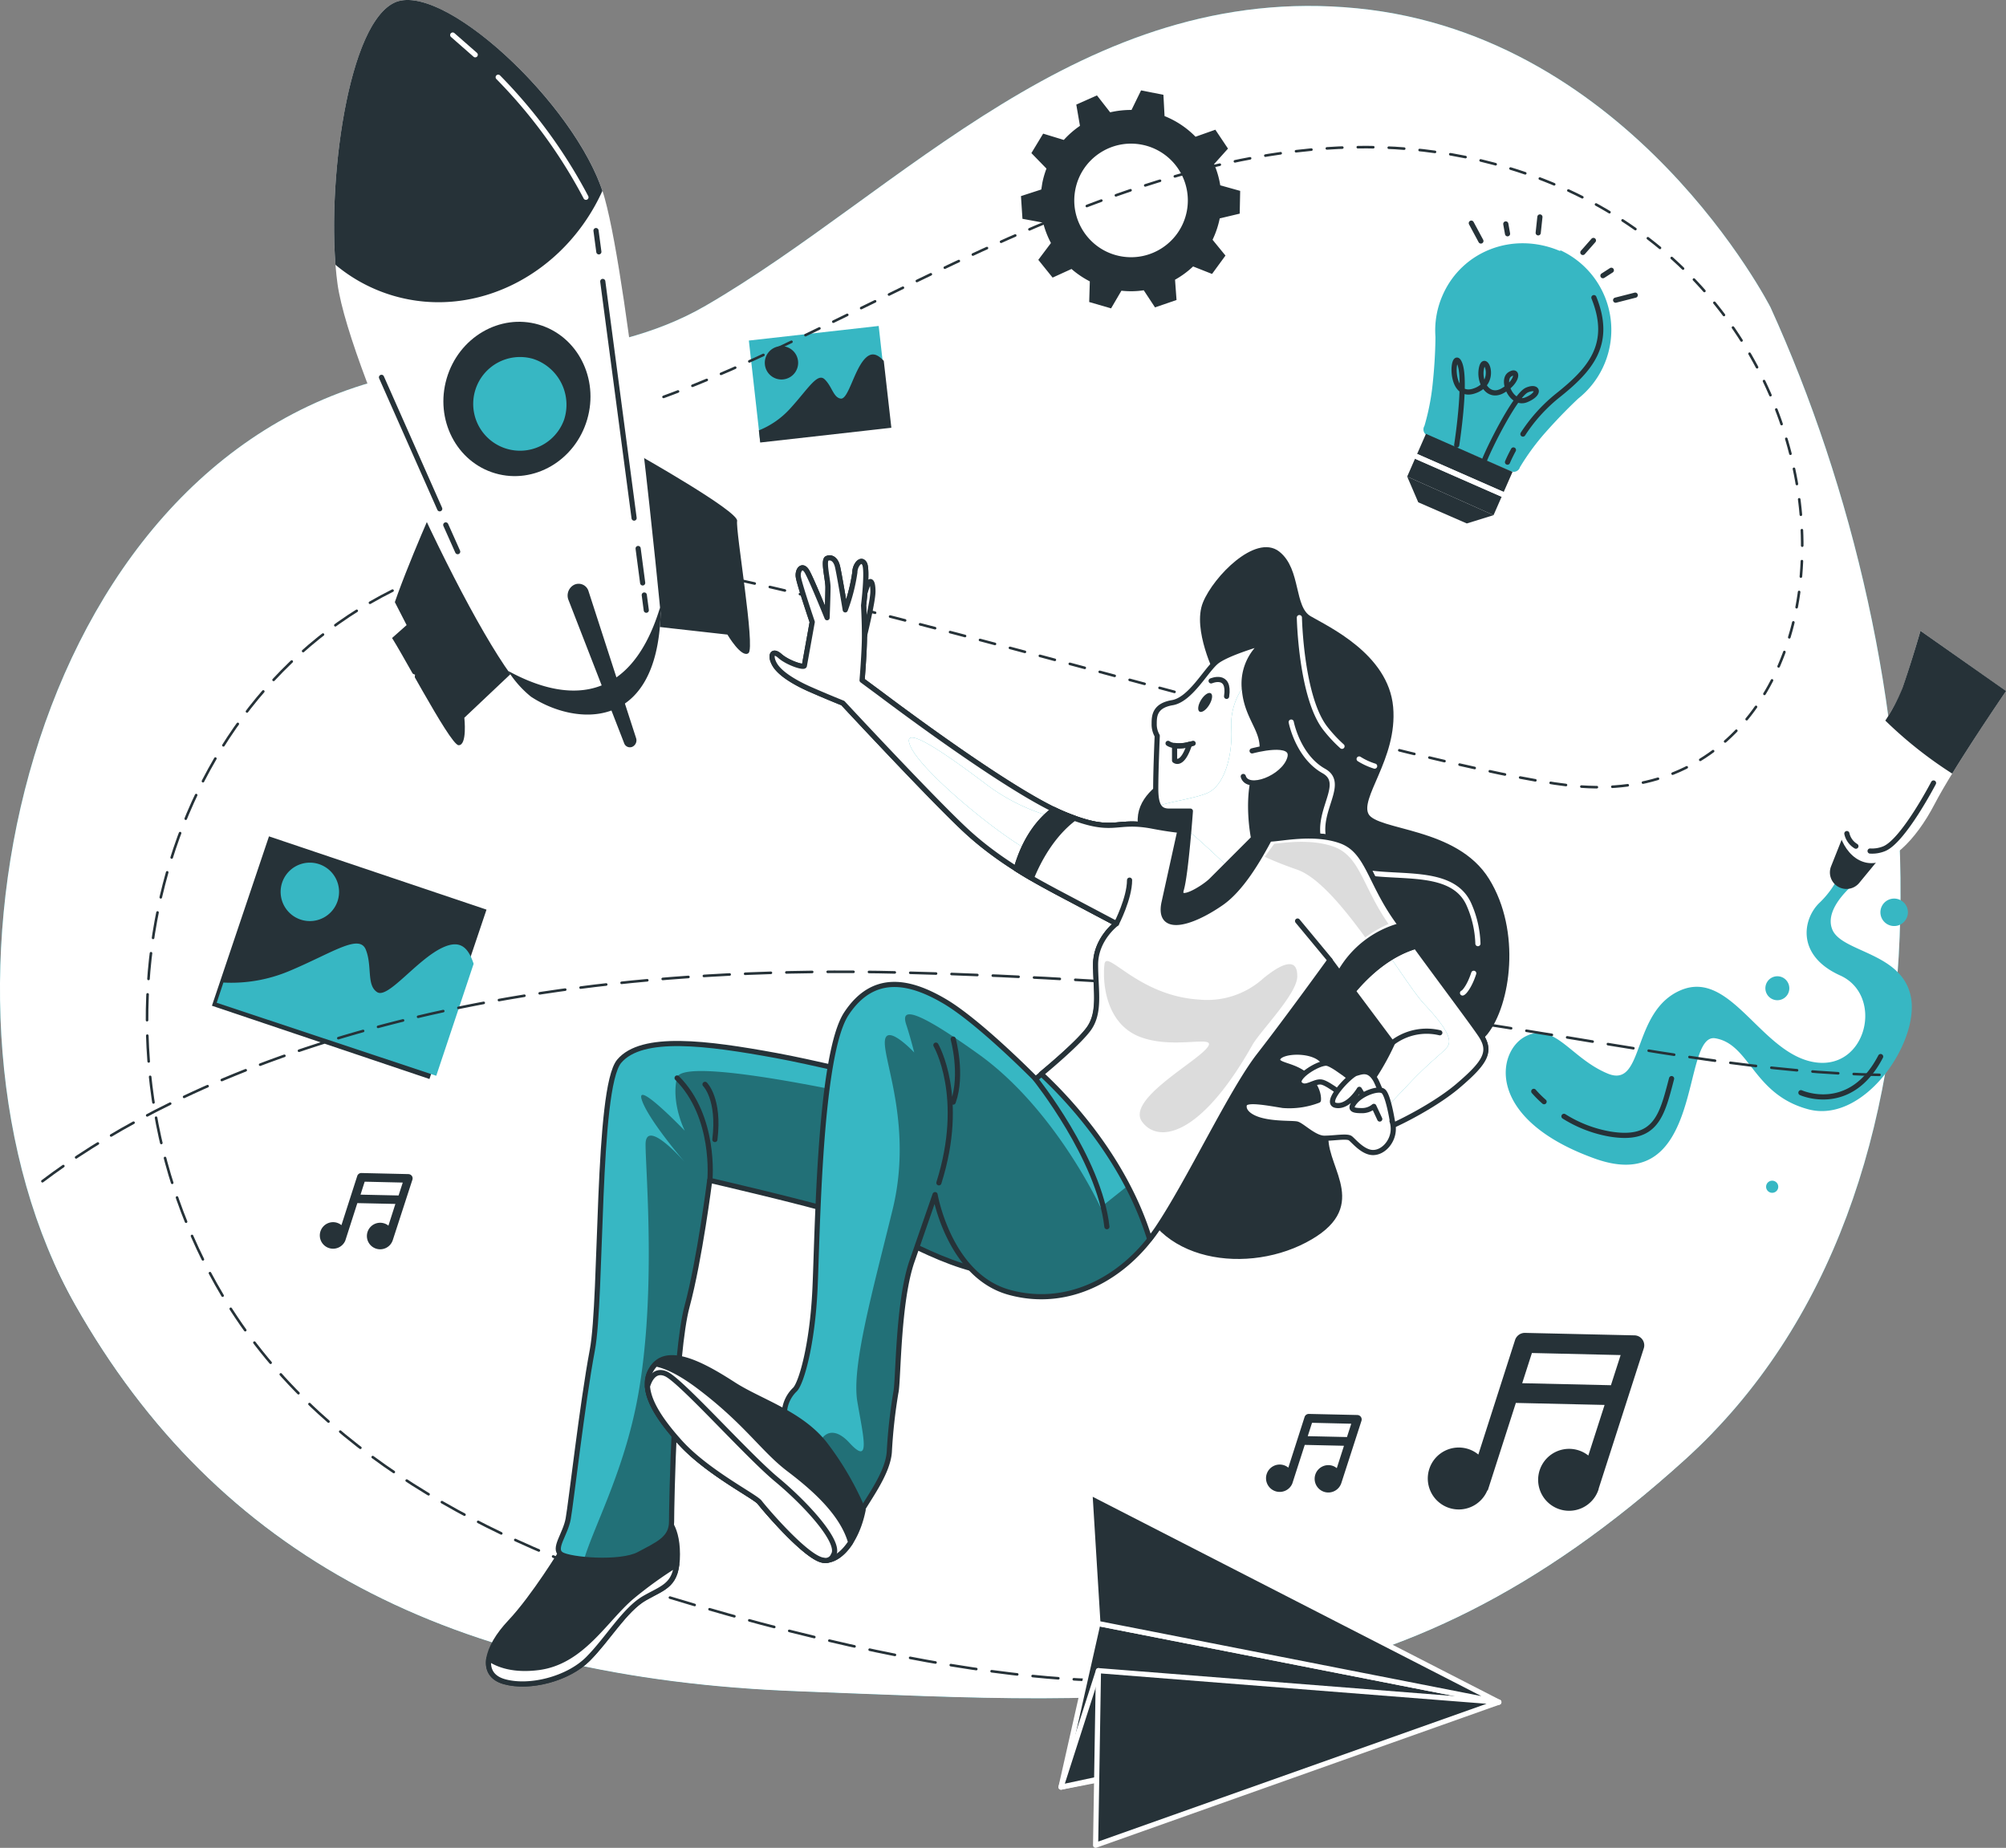 <svg xmlns="http://www.w3.org/2000/svg" viewBox="0 0 388.64 357.98" xmlns:v="https://vecta.io/nano"><rect x="0" y="0" width="388.64" height="357.98" fill="#808080" stroke="none"/><style><![CDATA[.T{stroke-linejoin:round}.U{stroke:#263238}.V{fill:#fff}.W{fill:#263238}.X{fill:none}.Y{fill:#37b7c3}.Z{stroke-linecap:round}]]></style><defs><clipPath id="A" transform="translate(-61.78 -85.21)"><path d="M254.2 299.86s-28.54-7.68-42-10.15-26.07-4.12-30.46 1.1-3.29 45.82-5.21 56-4.12 29.64-4.67 32.65-3 5.77-1.37 6.87 11.52 1.92 15.09 0 6.31-3 6.31-6.32.55-32.65 3-41.71 4.39-24.42 4.39-24.42 17.84 4.11 26.07 6.58 20 11.25 31.29 11.53 9.88-16.74 7.68-21.68-6.01-9.62-10.12-10.45z" class="T U Y"/></clipPath><clipPath id="B" transform="translate(-61.78 -85.21)"><path d="M295.31 246.14s-2.62.59-10.21-.87-7.29 1.75-17.21-2.34-32.09-20.71-35.59-23.34l-3.5-2.59s.46-5.53.46-8.57-.17-5.92-.17-5.92.85-6.92.17-8.11-1.86.34-1.86 1.69a34.94 34.94 0 0 1-1.86 7.27l-1.52-8.45c-.34-1.35-1.18-1.86-2-1.52s.17 4.06.17 5.58-.17 5.91-.17 5.91-3-7.43-3.89-8.95-1.86-.34-1.69 1 2.7 8.78 2.7 8.78l-1.52 8.45c0 .51-3.21-.51-4.73-1.86s-2 0-1 1.69 3.72 3.38 6.76 4.73a213.89 213.89 0 0 0 6.42 2.7s17.57 18.92 24 24.84 13.52 9.62 17.24 11.65l11.82 6.25s-4.05 3-4.05 7.94 1 9.29-1.36 12.5-10.3 9.63-10.3 9.63-10.81-11-17.57-15-13.85-5.58-19.09 2.36-5.57 42.06-6.08 53.21-2.7 18.42-3.88 19.6a6.65 6.65 0 0 0-2 3.88c0 1-.17 3.38-.17 3.38s1.52 8.62 6.08 12 7.1 7.77 8.62 4.9 5.4-7.77 5.74-12a102.62 102.62 0 0 1 1.27-11.56c.51-2 .34-17.74 3.21-25.68l4.39-12.67s2.71 15.71 14.36 18.92 22.47-3 28.72-12.33 14.36-26.69 19.76-33.62 13.69-18.41 13.69-18.41l12 16.05a49.26 49.26 0 0 1-3.21 5.91c-2 3.21-8.78 9.46-8.78 9.46s3 2.36 5.4 2.7 13.69-5.07 19.26-9.8 6.59-6.75 4.39-10-11-14.87-16.21-22.3-5.58-13.35-10.82-15.21-11.65-.33-13.68-.33a42.06 42.06 0 0 1-6.08-.85z" class="T U Y"/></clipPath><clipPath id="C" transform="translate(-61.78 -85.21)"><path d="M332.31 263.3c-5.24-7.44-5.58-13.35-10.82-15.21s-11.65-.33-13.68-.33a42.06 42.06 0 0 1-6.08-.85l-6.42-.77s-2.62.59-10.21-.87-7.29 1.75-17.21-2.34-32.09-20.71-35.59-23.34l-3.5-2.59s.46-5.53.46-8.57-.17-5.92-.17-5.92.85-6.92.17-8.11-1.86.34-1.86 1.69a34.94 34.94 0 0 1-1.86 7.27l-1.52-8.45c-.34-1.35-1.18-1.86-2-1.52s.17 4.06.17 5.58-.17 5.91-.17 5.91-3-7.43-3.89-8.95-1.86-.34-1.69 1 2.7 8.78 2.7 8.78l-1.52 8.45c0 .51-3.21-.51-4.73-1.86s-2 0-1 1.69 3.72 3.38 6.76 4.73a213.89 213.89 0 0 0 6.42 2.7s17.57 18.92 24 24.84 13.52 9.62 17.24 11.65l11.82 6.25s-4.05 3-4.05 7.94v.64l35.85 11.56 9.59-13 12 16.05a49.26 49.26 0 0 1-3.21 5.91c-2 3.21-8.78 9.46-8.78 9.46s3 2.36 5.4 2.7 13.69-5.07 19.26-9.8 6.59-6.75 4.39-10-11.04-14.89-16.27-22.32z" class="T U V"/></clipPath><clipPath id="D" transform="translate(-61.78 -85.21)"><path d="M306.69 209.67s-7.29 2.05-9.33 3.8-5 7.29-8.46 7.87-3.51 2.63-3.51 4.09a4.42 4.42 0 0 0 .59 2.33s-.29 6.71-.29 10.21.87 4.38 2.62 4.38h4.09s-.88 12.25-1.75 15.17 4.37-.29 5.83-1.75l8.17-8.17s-1.75-8.46.87-14.29-2-7.88-2.62-14.3a10.17 10.17 0 0 1 3.79-9.34z" class="T U V"/></clipPath><path id="E" d="M343.02 59.55s-26.8-52.69-80.1-57.94-88.28 35.62-126.2 57.61c-19.85 11.51-43.36 8.66-64.75 14.84-68.4 19.73-89.23 122.55-57.4 178.73 27.55 48.64 72.84 72.33 140.06 74.86s114.52 7.09 171.9-44.95 48.12-153.69 16.49-223.15z"/><path id="F" d="M192.42 214.65s-28.54-7.68-42-10.15-26.07-4.12-30.46 1.1-3.29 45.82-5.21 56-4.12 29.64-4.67 32.65-3 5.77-1.37 6.87 11.52 1.92 15.09 0 6.31-3 6.31-6.32.55-32.65 3-41.71 4.39-24.42 4.39-24.42 17.84 4.11 26.07 6.58 20 11.25 31.29 11.53 9.88-16.74 7.68-21.68-6.01-9.62-10.12-10.45z"/><path id="G" d="M233.53 160.93s-2.62.59-10.21-.87-7.29 1.75-17.21-2.34-32.09-20.71-35.59-23.34l-3.5-2.59s.46-5.53.46-8.57-.17-5.92-.17-5.92.85-6.92.17-8.11-1.86.34-1.86 1.69a34.94 34.94 0 0 1-1.86 7.27c0 0-1.18-7.1-1.52-8.45s-1.18-1.86-2-1.52.17 4.06.17 5.58-.17 5.91-.17 5.91-3-7.43-3.89-8.95-1.86-.34-1.69 1 2.7 8.78 2.7 8.78l-1.52 8.45c0 .51-3.21-.51-4.73-1.86s-2 0-1 1.69 3.72 3.38 6.76 4.73a213.89 213.89 0 0 0 6.42 2.7s17.57 18.92 24 24.84 13.52 9.62 17.24 11.65l11.82 6.25s-4.05 3-4.05 7.94 1 9.29-1.36 12.5-10.3 9.63-10.3 9.63-10.81-11-17.57-15-13.85-5.58-19.09 2.36-5.57 42.06-6.08 53.21-2.7 18.42-3.88 19.6a6.65 6.65 0 0 0-2 3.88c0 1-.17 3.38-.17 3.38s1.52 8.62 6.08 12 7.1 7.77 8.62 4.9 5.4-7.77 5.74-12a102.62 102.62 0 0 1 1.27-11.56c.51-2 .34-17.74 3.21-25.68l4.39-12.67s2.71 15.71 14.36 18.92 22.47-3 28.72-12.33 14.36-26.69 19.76-33.62S257.69 186 257.69 186l12 16.05a49.26 49.26 0 0 1-3.21 5.91c-2 3.21-8.78 9.46-8.78 9.46s3 2.36 5.4 2.7 13.69-5.07 19.26-9.8 6.59-6.75 4.39-10-11-14.87-16.21-22.3-5.58-13.35-10.82-15.21-11.65-.33-13.68-.33a42.06 42.06 0 0 1-6.08-.85z"/><path id="H" d="M270.53 178.09c-5.24-7.44-5.58-13.35-10.82-15.21s-11.65-.33-13.68-.33a42.06 42.06 0 0 1-6.08-.85l-6.42-.77s-2.62.59-10.21-.87-7.29 1.75-17.21-2.34-32.09-20.71-35.59-23.34l-3.5-2.59s.46-5.53.46-8.57-.17-5.92-.17-5.92.85-6.92.17-8.11-1.86.34-1.86 1.69a34.94 34.94 0 0 1-1.86 7.27c0 0-1.18-7.1-1.52-8.45s-1.18-1.86-2-1.52.17 4.06.17 5.58-.17 5.91-.17 5.91-3-7.43-3.89-8.95-1.86-.34-1.69 1 2.7 8.78 2.7 8.78l-1.52 8.45c0 .51-3.21-.51-4.73-1.86s-2 0-1 1.69 3.72 3.38 6.76 4.73a213.89 213.89 0 0 0 6.42 2.7s17.57 18.92 24 24.84 13.52 9.62 17.24 11.65l11.82 6.25s-4.05 3-4.05 7.94v.64l35.85 11.56 9.59-13 12 16.05a49.26 49.26 0 0 1-3.21 5.91c-2 3.21-8.78 9.46-8.78 9.46s3 2.36 5.4 2.7 13.69-5.07 19.26-9.8 6.59-6.75 4.39-10-11.04-14.89-16.27-22.32z"/><path id="I" d="M270.53 178.09c-5.24-7.44-5.58-13.35-10.82-15.21s-11.65-.33-13.68-.33a31.93 31.93 0 0 1-4.75-.59v.13c0 .05 3.33 2.49 11.37 5.27s19.13 22.74 23.29 27.17 5.55 6.94 4.44 8.32-3.33 2.78-7.49 7.21c-2.72 2.91-6.26 6.29-7.77 9.75a60.4 60.4 0 0 0 17.21-9.46c5.58-4.73 6.59-6.75 4.39-10s-10.96-14.83-16.19-22.26z"/><path id="J" d="M202.75 157.93a38.21 38.21 0 0 1-12.2-6.38c-6.65-5-16.36-11.93-14.14-6.93s17.47 17.47 23.57 20.52 10 1.38 17.75.83 6.1-4.44 1.11-4.44-12.2-1.94-16.09-3.6z"/><path id="K" d="M244.91 124.46s-7.29 2.05-9.33 3.8-5 7.29-8.46 7.87-3.51 2.63-3.51 4.09a4.42 4.42 0 0 0 .59 2.33c0 0-.29 6.71-.29 10.21s.87 4.38 2.62 4.38h4.09s-.88 12.25-1.75 15.17 4.37-.29 5.83-1.75l8.17-8.17s-1.75-8.46.87-14.29-2-7.88-2.62-14.3a10.17 10.17 0 0 1 3.79-9.34z"/><path id="L" d="M242.87 162.39s-1.75-8.46.87-14.29-2-7.88-2.62-14.3a10.54 10.54 0 0 1 0-1.11 12.77 12.77 0 0 0-2.59 7.93c.38 5.34-1.15 11.45-4.58 13-2.45 1.08-7.79 1.78-9.43 2.51a2.11 2.11 0 0 0 2.06 1h4.09l-.32 3.89c2.44 2.08 5.14 4.6 7.28 6.65z"/></defs><use href="#E" class="Y"/><use href="#E" opacity=".7" class="V"/><path d="M82.96 100.52s-9.11 20.8-7.74 22.06 11.9 21.72 13.62 21.79 1.12-5.32 1.12-5.32l10.19-9.63zm40.39-12.6s19.79 11.14 19.46 13 3.55 24.51 2.21 25.6-4.09-3.58-4.09-3.58L127 121.38z" class="W"/><g class="V"><path d="M334.22 240.04c-10.64-30.34-43.9 15.53-60.82 26.22s-14-47-40.65-28.14-28 71.85-53.14 70.32c-10.76-.66-16.73-35.1-24.14-55.47l-35.6-143-19.07 8.37 46.74 141c2.29 12.07 15.64 44.26 14.95 51.05-.92 9-22.58 7.93-44 1-36-11.57-52.38-73.63-81-81.38-13.63-3.69-21.43 4.73-27 14.62q1.88 4.18 4.08 8.09c27.55 48.64 72.84 72.33 140.06 74.86s114.52 7.09 171.9-44.95q2.71-2.46 5.22-5.05c3.75-11.72 6.52-25.92 2.47-37.54z"/><path d="M127.99 118.86s-6-63-10.84-80.47S85.99-3.71 76.52.47 63.02 37.79 65.39 55s29.09 74.51 37.48 80 24.42 7.12 25.12-16.14z"/></g><path d="M127.99 118.86s0-.41-.11-1.18c-6.31 20.72-20.29 17.32-29.44 12.29a20.46 20.46 0 0 0 4.43 5c8.35 5.51 24.42 7.15 25.12-16.11zM76.52.47C67.68 4.38 63.59 33.47 65 51.3a31.11 31.11 0 0 0 11.23 6c16.1 4.7 33.19-4.25 40.48-20.32C110.87 19.6 85.74-3.6 76.52.47z" class="W"/><g class="T X Z"><path d="M96.52 14.96a98.58 98.58 0 0 1 17 23.26M87.71 6.79l4.36 3.82" stroke="#fff"/><path d="M124.82 115.27l.39 2.95m-1.58-11.96l.88 6.67m-7.73-58.41l6.07 45.85m-7.38-55.7l.55 4.12M73.91 73.1l11.28 25.47m1.17 3.12l2.31 5.18" class="U"/></g><ellipse cx="161.93" cy="162.51" rx="15.01" ry="14.18" transform="matrix(.28 -.96 .96 .28 -101.2 187.24)" class="W"/><path d="M109.3 81.27a9.07 9.07 0 0 1-17.203-5.746A9.07 9.07 0 0 1 103.3 69.53a9.34 9.34 0 0 1 6 11.74z" class="Y"/><path d="M110.09 116.11l10.82 27.84a1.18 1.18 0 0 0 1.59.73h0a1.38 1.38 0 0 0 .72-1.73l-9.24-28.54a2 2 0 0 0-2.8-1.09h0a2.34 2.34 0 0 0-1.09 2.79z" class="W"/><path d="M329.73 135.2l12-1.41 1.82-13.29-11.27-4.61a53.52 53.52 0 0 0-2.26-12.81l9.19-8.15L333.08 83l-12.07 2.79a53.11 53.11 0 0 0-16.79-14.15l.79-12.53-12.79-4.1-6.68 10.72a52.59 52.59 0 0 0-12.66 0l-6.59-10.84-12.82 4 .68 12.68a53.36 53.36 0 0 0-10.39 7.16l-11.63-5.1-8.22 10.6 7.79 9.95a52.87 52.87 0 0 0-3.44 8.25 43.49 43.49 0 0 0-1 3.63l-12.35 2.48-.66 13.4 11.91 3.66a53.37 53.37 0 0 0 3.18 12.44l-8.53 9 7.15 11.36 11.66-3.75a53.29 53.29 0 0 0 9.87 8.49l-1.77 12 12.37 5.2 7.31-9.6a52.71 52.71 0 0 0 13.1 1.28l5.41 10.74 13.11-2.83.49-12a53.65 53.65 0 0 0 11.48-6.53l10.57 5.68 9.11-9.84-6.47-10.11a53.52 53.52 0 0 0 5.53-11.93zm-18.82-6.29c-5.644 17.611-24.495 27.313-42.107 21.672s-27.318-24.489-21.681-42.103 24.484-27.323 42.098-21.69a33.49 33.49 0 0 1 21.69 42.12zm-235.69 7.33l4.51-.53.68-5-4.23-1.73a20.46 20.46 0 0 0-.85-4.82l3.45-3.06-2.3-4.48-4.54 1a20 20 0 0 0-6.32-5.31l.29-4.71-4.79-1.54-2.52 4a19.87 19.87 0 0 0-4.75 0l-2.48-4.07-4.81 1.49.25 4.77a20.36 20.36 0 0 0-3.9 2.69l-4.37-1.92-3.09 4 2.93 3.74a19.85 19.85 0 0 0-1.3 3.1l-.38 1.37-4.64.93-.24 5 4.4 1.44a19.75 19.75 0 0 0 1.2 4.68l-3.2 3.38 2.68 4.26 4.39-1.4a20 20 0 0 0 3.71 3.19l-.67 4.52 4.65 2 2.74-3.61a19.7 19.7 0 0 0 4.92.48l2 4 4.92-1.07.19-4.5a20 20 0 0 0 4.31-2.45l4 2.13 3.43-3.7-2.44-3.79a20.44 20.44 0 0 0 2.17-4.48zm-7.07-2.36a12.59 12.59 0 1 1-8.14-15.83c6.598 2.146 10.219 9.223 8.1 15.83z" class="V"/><path d="M236.31 42.31l3.87-.92.09-4.41-3.86-1.08a17.41 17.41 0 0 0-1.19-4.11l2.69-3-2.45-3.66-3.84 1.36a17.49 17.49 0 0 0-6-4l-.22-4.12-4.33-.86-1.85 3.79a17.81 17.81 0 0 0-4.14.46l-2.56-3.28-4 1.78.71 4.12a17.68 17.68 0 0 0-3.13 2.73l-4-1.22-2.28 3.77 2.92 3a17.29 17.29 0 0 0-.81 2.82l-.19 1.23-3.94 1.28.29 4.4 4 .74a17.65 17.65 0 0 0 1.52 3.95l-2.45 3.26 2.77 3.44 3.66-1.67a17.71 17.71 0 0 0 3.55 2.4l-.12 4 4.24 1.23 2-3.42a16.92 16.92 0 0 0 4.33-.08l2.18 3.31 4.17-1.43-.29-3.93a17.62 17.62 0 0 0 3.5-2.57l3.67 1.45 2.6-3.56-2.5-3.06a17.81 17.81 0 0 0 1.39-4.14zm-6.39-1.34c-1.181 5.952-6.959 9.824-12.913 8.653s-9.835-6.944-8.673-12.9 6.928-9.846 12.886-8.693a11 11 0 0 1 8.7 12.94z" class="W"/><path d="M285.05 43.23l1.86 3.46m4.82-3.31l.34 1.91m6.27-3.26l-.33 3.08m18.8 12.07l-3.8.97m-.83-5.79l-1.63 1.05m-1.84-6.83l-2.05 2.33" class="T U X Z"/><path d="M302.29 48.58h0-.09-.08 0c-9.08-3.79-18.9.11-22.62 8.6a16.87 16.87 0 0 0-1.4 8.05c0 1.4-.08 4.82-.53 9.08a45.16 45.16 0 0 1-1.59 8.17l-.08.16a1.28 1.28 0 0 0 .64 1.72h.08l7 3.06h.08l1.88.82h.09l7 3.06h.08a1.27 1.27 0 0 0 1.69-.69c0-.06.05-.11.07-.16a45.35 45.35 0 0 1 4.94-6.71c2.84-3.21 5.3-5.58 6.32-6.53a17 17 0 0 0-3.4-28.7z" class="Y"/><path d="M276.262 84.05l16.774 7.367-1.709 3.891-16.774-7.367zM289.36 99.8l1.56-3.56-16.78-7.37-1.51 3.46 16.73 7.47z" class="W"/><path d="M274.551 87.944l16.774 7.367-.406.925-16.774-7.367z" class="V"/><path d="M272.63 92.33l2.14 4.98 9.41 4.1 5.18-1.61-16.73-7.47z" class="W"/><path d="M295.05 84.09a31.65 31.65 0 0 1 6.55-7.31c6.41-5.07 10.88-10 7.2-19.12m-16.74 31.87s.38-.93 1.15-2.36m-10.99-.95s1.93-12.31.6-15.74-2.38 6.74 2.57 5.33 2.39-7.42 1.68-4.7 1.13 6.26 4.09 4.56 3.09-4.27 1.35-3.14.35 6.1 3.2 4.92 2.23-2.81.12-1.89-6.78 10.06-8.18 13.45" class="T U X Z"/><path d="M356.61 168.98a18.08 18.08 0 0 1-4.19 6c-3.15 3.11-4.46 10.14 4.1 14s5.14 18.56-5.12 16.78-16.08-18-25.74-13.94-7 19.13-14.17 16.17-10.17-10-15.82-7.27-8.18 16 13.27 23.72 16.63-24.42 23.38-23.29 7.26 10.87 18 13.75 21.43-12.75 19.93-21.55-13.28-8.8-15.22-13.18 4.77-9.42 4.77-9.42-.37-3.13-3.19-1.77z" class="Y"/><path d="M357.81 161.49l-2.59 6.52a2.7 2.7 0 0 0 .9 3.18h0a2.71 2.71 0 0 0 3.7-.46l5.17-6.28z" class="T U W"/><path d="M372.07 122.21l16.57 11.67s-10.14 14.79-13.84 21.91-8.83 12.09-13.08 11.36-6.79-6.66-5.53-11.75 10.48-16.54 12.37-22 3.51-11.19 3.51-11.19z" class="V"/><path d="M372.07 122.21s-1.61 5.66-3.51 11.13a35.23 35.23 0 0 1-3.3 6.26 80.63 80.63 0 0 0 12.96 10.27c4.45-7.26 10.44-16 10.44-16z" class="W"/><path d="M369.22 178.16a2.66 2.66 0 1 1-.82-3.66 2.64 2.64 0 0 1 .82 3.66zM346.3 192.7a2.32 2.32 0 1 1-.72-3.21 2.33 2.33 0 0 1 .72 3.21zm-1.96 37.83a1.18 1.18 0 0 1-2.037-.064c-.199-.37-.185-.819.037-1.176a1.18 1.18 0 0 1 2.037.064c.199.37.185.819-.037 1.176z" class="Y"/><path d="M303 216.27a24.62 24.62 0 0 0 8.85 3.42c9 1.51 10.12-3.56 12-10.73m-26.7 2.47a20.92 20.92 0 0 0 2 2m49.76-1.74s9.54 4.35 15.44-7m-4.79-40.76a3.78 3.78 0 0 1-1.75-2.44m16.79-9.8s-5.89 11.33-9.63 12.76a6.16 6.16 0 0 1-2.66.42" class="T U X Z"/><path d="M143.75 65.217l27.686-3.11 2.446 21.773-27.686 3.11z" class="V"/><path d="M145.083 65.975l25.152-2.826 2.2 19.587-25.152 2.826z" class="Y"/><path d="M171.22 69.91c-1.37-1.46-2.52-1.77-3.85-.2-2 2.39-3.08 7.73-4.5 7.51s-1.67-2.36-3.1-3.73-3.23 1.89-6.75 5.73a16.44 16.44 0 0 1-6 4.16l.26 2.35 25.41-2.86zm-16.61.01a3.23 3.23 0 1 1-3.57-2.84 3.23 3.23 0 0 1 3.57 2.84z" class="W"/><path d="M51.605 159.1l46.339 15.397-12.105 36.432L39.5 195.531z" class="V"/><path d="M52.113 162.029l42.142 14.195-11.053 32.813-42.142-14.195z" class="W"/><path d="M91.76 186.72c-1.1-3.33-2.71-4.67-6-3.15-5 2.32-10.59 10-12.69 8.64s-.92-5-2.19-8.21-6.52.64-14.94 4.16a29 29 0 0 1-12.66 2.19l-1.3 3.92 42.54 14.14zM65.4 174.57a5.66 5.66 0 1 1-.31-4.324 5.66 5.66 0 0 1 .311 4.324z" class="Y"/><path d="M318.46 261.23a1.93 1.93 0 0 0-1.8-2.53l-21.23-.48a2 2 0 0 0-1.89 1.34l-7.13 22.23a5.79 5.79 0 0 0-1.92-1.06 6 6 0 1 0 3.67 8h.08l5.44-16.94 17.19.39-3.15 9.8a6 6 0 1 0 2 6.51v-.09zm-6.36 7.13l-17.19-.39 1.88-5.85 17.19.4zm-48.33 6.89a.86.86 0 0 0-.12-.76.88.88 0 0 0-.68-.36l-9.38-.21a.86.86 0 0 0-.84.59l-3.15 9.82a2.61 2.61 0 0 0-.85-.47 2.65 2.65 0 1 0 1.62 3.55h0l2.41-7.49 7.6.17-1.39 4.34a2.5 2.5 0 0 0-.83-.46 2.65 2.65 0 1 0 1.71 3.34zm-2.81 3.15l-7.6-.17.83-2.59 7.6.18zM79.9 228.54a.83.83 0 0 0-.11-.73.87.87 0 0 0-.66-.35l-9.11-.21a.83.83 0 0 0-.81.58l-3.06 9.52a2.61 2.61 0 0 0-.82-.45 2.57 2.57 0 1 0 1.57 3.44h0l2.33-7.26 7.37.16-1.35 4.21a2.27 2.27 0 0 0-.81-.44 2.57 2.57 0 1 0 1.66 3.23h0zm-2.68 3.06l-7.37-.16.8-2.51 7.38.17z" class="W"/><g stroke-width=".5" class="T U X Z"><path d="M143.29 112.39c47.42 10.44 139.59 38.42 163.12 40 57.53 4 61-97.24-14.19-119.87C233.62 14.88 175.1 60 128.16 77.04" stroke-dasharray="3 3"/><g stroke-dasharray="5 3"><path d="M8.22 228.84c21.88-16.52 71.79-42.77 166.37-40.43 105.41 2.6 143.84 19.2 190.55 19.84"/><path d="M228.97 324.59s-27.42 6.88-101.12-15.67c-32.82-10.05-66.57-27.49-84.69-57.86-28.49-47.75-14.42-113 32.89-136.64"/></g></g><g class="W T"><g stroke="#fff"><path d="M212.71 314.52l-7.15 31.7 84.82-16.46-77.67-15.24z"/><path d="M212.81 323.66l-7.25 22.56 30.64-6.55-23.39-16.01zm-1.66-34.53l1.56 25.39 77.67 15.24-79.23-40.63z"/><path d="M290.38 329.76l-78.12 27.72.55-33.82 77.57 6.1z"/></g><path d="M235.87 130.59s-4.38-8.75-2.34-13.71 9.92-12.84 14-9.63 2.62 10.5 6.12 12.55 14.88 7.29 15.76 17.21-6.71 17.5-4.67 21 17.21 2.63 23.34 12.55 4.08 23.92-.29 29.47-30.93 14-30.93 20.42 8.17 13.42-4.08 19.83-30.63 3.21-32.38-12 16.62-29.46 15.46-39.67-11.67-17.8-14.59-27.43 12.84-12.54 15.17-16-.57-14.59-.57-14.59z" class="U"/></g><g stroke="#fff" class="X Z T"><path d="M285.52 188.56c-.73 2.28-1.76 3.67-2.17 3.81m-33.19-52.48s1.26 6.64 6.32 9.48-3.79 9.49 1.58 16.44 22.45 0 26.56 9.48a20.24 20.24 0 0 1 1.71 7.52"/><path d="M263.32 147.04a12.72 12.72 0 0 0 3 1.38m-14.58-28.77s.32 15.5 5.06 21.5a27.13 27.13 0 0 0 3.2 3.43"/></g><g class="U T"><path d="M167.48 123.19s1.64-6.67 1.64-8.61-.49-2.43-1-1.34a36.26 36.26 0 0 0-1.21 4z" class="V"/><path d="M108.99 300.27s-5.49 9.06-10.15 14-6 10.15-1.1 11.52 12.35-.55 16.19-4.39 7.14-9.6 11-11.8 6.31-2.47 6.31-8.5-2.74-7.41-2.74-7.41-11 6.31-19.51 6.58z" class="W"/><path d="M122.44 309.33c-5.21 4.39-9.61 12.62-18.11 13.72-5 .64-8-.6-9.63-1.74-.33 2.12.55 3.79 3 4.48 4.94 1.38 12.35-.55 16.19-4.39s7.14-9.6 11-11.8c3.36-1.92 5.67-2.37 6.2-6.5a78.66 78.66 0 0 0-8.65 6.23z" class="V"/></g><use href="#F" class="Y"/><g clip-path="url(#A)"><path d="M203.5 228.21a42.77 42.77 0 0 0-4.69-7.21l-6.72-6.44-3.64-1-11.3.94s-44.83-10.64-46-5.7 1.52 10.26 1.52 10.26-9.5-9.88-8.36-6.08 8.36 12.16 8.36 12.16-7.6-8.74-7.6-3.42 2.28 30.77-1.9 50.91c-2.75 13.22-8.11 23.17-10 29.41 3.62.34 8.34.22 10.58-1 3.57-1.93 6.31-3 6.31-6.32s.55-32.65 3-41.71 4.39-24.42 4.39-24.42 17.84 4.11 26.07 6.58 20 11.25 31.29 11.53c9.55.29 10.07-11.73 8.69-18.49z" opacity=".39"/><g class="T U X Z"><path d="M137.53 228.65s1.21-12.27-6.35-19.81m5.41 1.23s2.88 2.8 1.91 10.69"/></g></g><use href="#F" class="T U X"/><use href="#G" class="Y"/><g clip-path="url(#B)"><path d="M213.22 233.92s-8.74-19-23.56-29.64-14.82-8-14.06-5.7 1.52 5.32 1.52 5.32-5.7-6.08-5.7-1.9 5.32 16.72 1.52 32.3-8 30.39-6.84 37.23 2.66 12.54-1.52 8-6.46 0-6.08 1.9c.16.77 4 5.28 8.74 10.51 1.78-2.91 4.65-7 4.94-10.62a102.62 102.62 0 0 1 1.38-11.53c.51-2 .34-17.74 3.21-25.68l4.39-12.67s2.71 15.71 14.36 18.92 22.47-3 28.72-12.33c2.69-4 5.72-9.5 8.73-15l-14 6.31z" opacity=".39"/><g class="T U X Z"><path d="M181.32 202.47s5.86 10 .58 26.68m2.77-27.85s1.91 6.86 0 12.21"/></g></g><use href="#G" class="T U X"/><use href="#H" class="V"/><g clip-path="url(#C)"><g class="Y"><use href="#I"/><use href="#J"/></g><g class="V"><use href="#J" opacity=".5"/><use href="#I" opacity=".5"/></g></g><g class="T U"><use href="#H" class="X"/><path d="M270.53 178.09c-5.24-7.44-5.58-13.35-10.82-15.21s-11.65-.33-13.68-.33a42.06 42.06 0 0 1-6.08-.85l-6.42-.77s-2.62.59-10.21-.87-7.29 1.75-17.21-2.34c-.6-.25-1.25-.54-1.94-.88-2.68 2-5.61 5.52-7.3 11.47 3 1.92 5.75 3.36 7.61 4.37l11.82 6.25s-4.05 3-4.05 7.94 1 9.29-1.36 12.5c-1.81 2.46-6.88 6.8-9.16 8.69 4 3.69 16 15.67 21 32 .51-.65 1-1.32 1.47-2 6.25-9.29 14.36-26.69 19.76-33.62s13.69-18.41 13.69-18.41l4.46 6c3.17-3.77 7.19-7.19 12.12-8.69l-3.7-5.25z" class="V"/></g><path d="M246.83 188a23.45 23.45 0 0 0-2.11 1.57 16.21 16.21 0 0 1-12.5 4.07c-11.78-.76-17.86-9.88-18.24-6.84s0 11.4 6.84 14.06 15.58-.76 12.92 2.28-15.51 10-12.47 14.18 11.23 3.11 21.37-14.88c1.49-2.64 8.64-9.86 8.69-13.23.08-3.53-2.47-2.53-4.5-1.21zm-1.8-22.01c1.64.75 3.71 1.6 6.25 2.48 4.06 1.4 8.9 7.18 13.23 13.14a23.13 23.13 0 0 1 4.5-2.6c-5.11-7.35-5.49-13.17-10.68-15-3.95-1.4-8.57-.88-11.47-.54z" opacity=".14"/><path d="M271.38 179.29a19.19 19.19 0 0 0-11.84 9.22l2.61 3.49c3.17-3.77 7.19-7.19 12.12-8.69zm-31.43-17.59l-6.42-.77a17.92 17.92 0 0 1-4.92-.07l-3.11 14.11c-1.14 5.72 5 4.19 11.07 0 3.92-2.7 7.22-8.4 9.37-12.43a43.17 43.17 0 0 1-5.99-.84zm-40.13 8.39c1.3-3.19 3.9-8.26 8.32-11.58a39.1 39.1 0 0 1-2-.79c-.7-.3-1.25-.54-1.94-.88-2.68 2-5.61 5.52-7.3 11.47 1 .65 1.99 1.24 2.92 1.78z" class="T U W"/><use href="#K" class="V"/><g clip-path="url(#D)"><use href="#L" class="Y"/><use href="#L" opacity=".5" class="V"/></g><use href="#K" class="T U X"/><path d="M234.27 136.57c-.61 1-1.45 1.56-1.88 1.29s-.3-1.28.3-2.26 1.45-1.56 1.89-1.29.29 1.28-.31 2.26z" class="W"/><path d="M234.64 131.91s3.71-1.62 3 3m-6.48 9.1c-3.47 1.16-4.86 0-4.86 0" class="T U X Z"/><path d="M227.56 144.42v2.9s1.45 1.33 2.9-3.14a6.89 6.89 0 0 1-2.9.24z" class="T U X"/><g class="Z T U"><path d="M242.58 145.47s8.46-2.33 7.29 1.46-8.17 6.42-9 3.5" class="V"/><path d="M200.59 209s12.39 15.46 13.86 28.65m1.85-58.72s2.54-4.9 2.54-8.42" class="X"/><path d="M257.69 186.03l-6.3-7.6" class="V"/><path d="M269.68 202.08a10.94 10.94 0 0 1 9.27-2" class="X"/></g><g class="V T U"><path d="M260.47 211.53a35.31 35.31 0 0 0-4.4-6.19c-2.12-2.12-7.82-1.79-8.47-.32s3.26 1.14 5.7 3.58 2.12 4.56 2.12 4.56a15.66 15.66 0 0 1-6.85 1c-3.09-.49-7.17-1.3-7.49-.16s.81 2.44 3.42 3.09 5.7.49 6.68.65 3.42 2.77 5.38 2.77 4.4-.48 5.05 0 2.44 2.77 4.4 2.77 3.75-2 3.91-4.23-1.14-4.4-3.91-5.54l-5.54-1.98z"/><g class="Z"><path d="M265.12 211.7s-6.5-5.56-8.09-5.72-6.29 2.79-5.21 4 2.73-.57 4.18-.36 5.31 3.55 6 3.66"/><path d="M265.36 214.3l-2-3.26s-2.12 3.59-4.56 3.1 2.77-5.87 3.91-6.19 2.61-1 3.91 1.46a29.6 29.6 0 0 1 2.12 6.2"/><path d="M269.76 217.24s-.82-5.22-1.8-5.87-4.07.49-5.37 2-.49 1.79 1.14 1.79a3.54 3.54 0 0 0 2.44-.82l1.14 2.45"/></g></g><path d="M167.22 292.52a58.07 58.07 0 0 0-7.49-12.85c-4.67-5.88-12.51-8.17-17.51-11.38s-12.25-7.58-15.46-3.79-.29 9 5 14.88 14.58 10.5 15.46 11.67 9.16 10.92 12.37 11.21 6.46-3.91 7.63-9.74z" class="T U W"/><g class="V T U"><path d="M164.8 298.79c-1.67-5.93-7.74-10.95-11.9-14.12-5-3.77-8.23-9.06-17.29-15.92-3.94-3-6.69-4.15-8.53-4.51a3 3 0 0 0-.32.3c-3.21 3.79-.29 9 5 14.88s14.58 10.5 15.46 11.67 9.16 10.92 12.37 11.21c1.83.13 3.72-1.24 5.21-3.51z"/><path d="M150.44 286.61c-5.75-4.79-18.52-19.17-21.4-20.44-2.4-1.07-3.35 1.53-3.6 2.42.24 3.15 2.72 6.83 6.28 10.79 5.25 5.83 14.58 10.5 15.46 11.67s9.16 10.92 12.37 11.21a1.6 1.6 0 0 0 1.91-1c1.6-2.36-5.24-9.86-11.02-14.65z"/></g></svg>